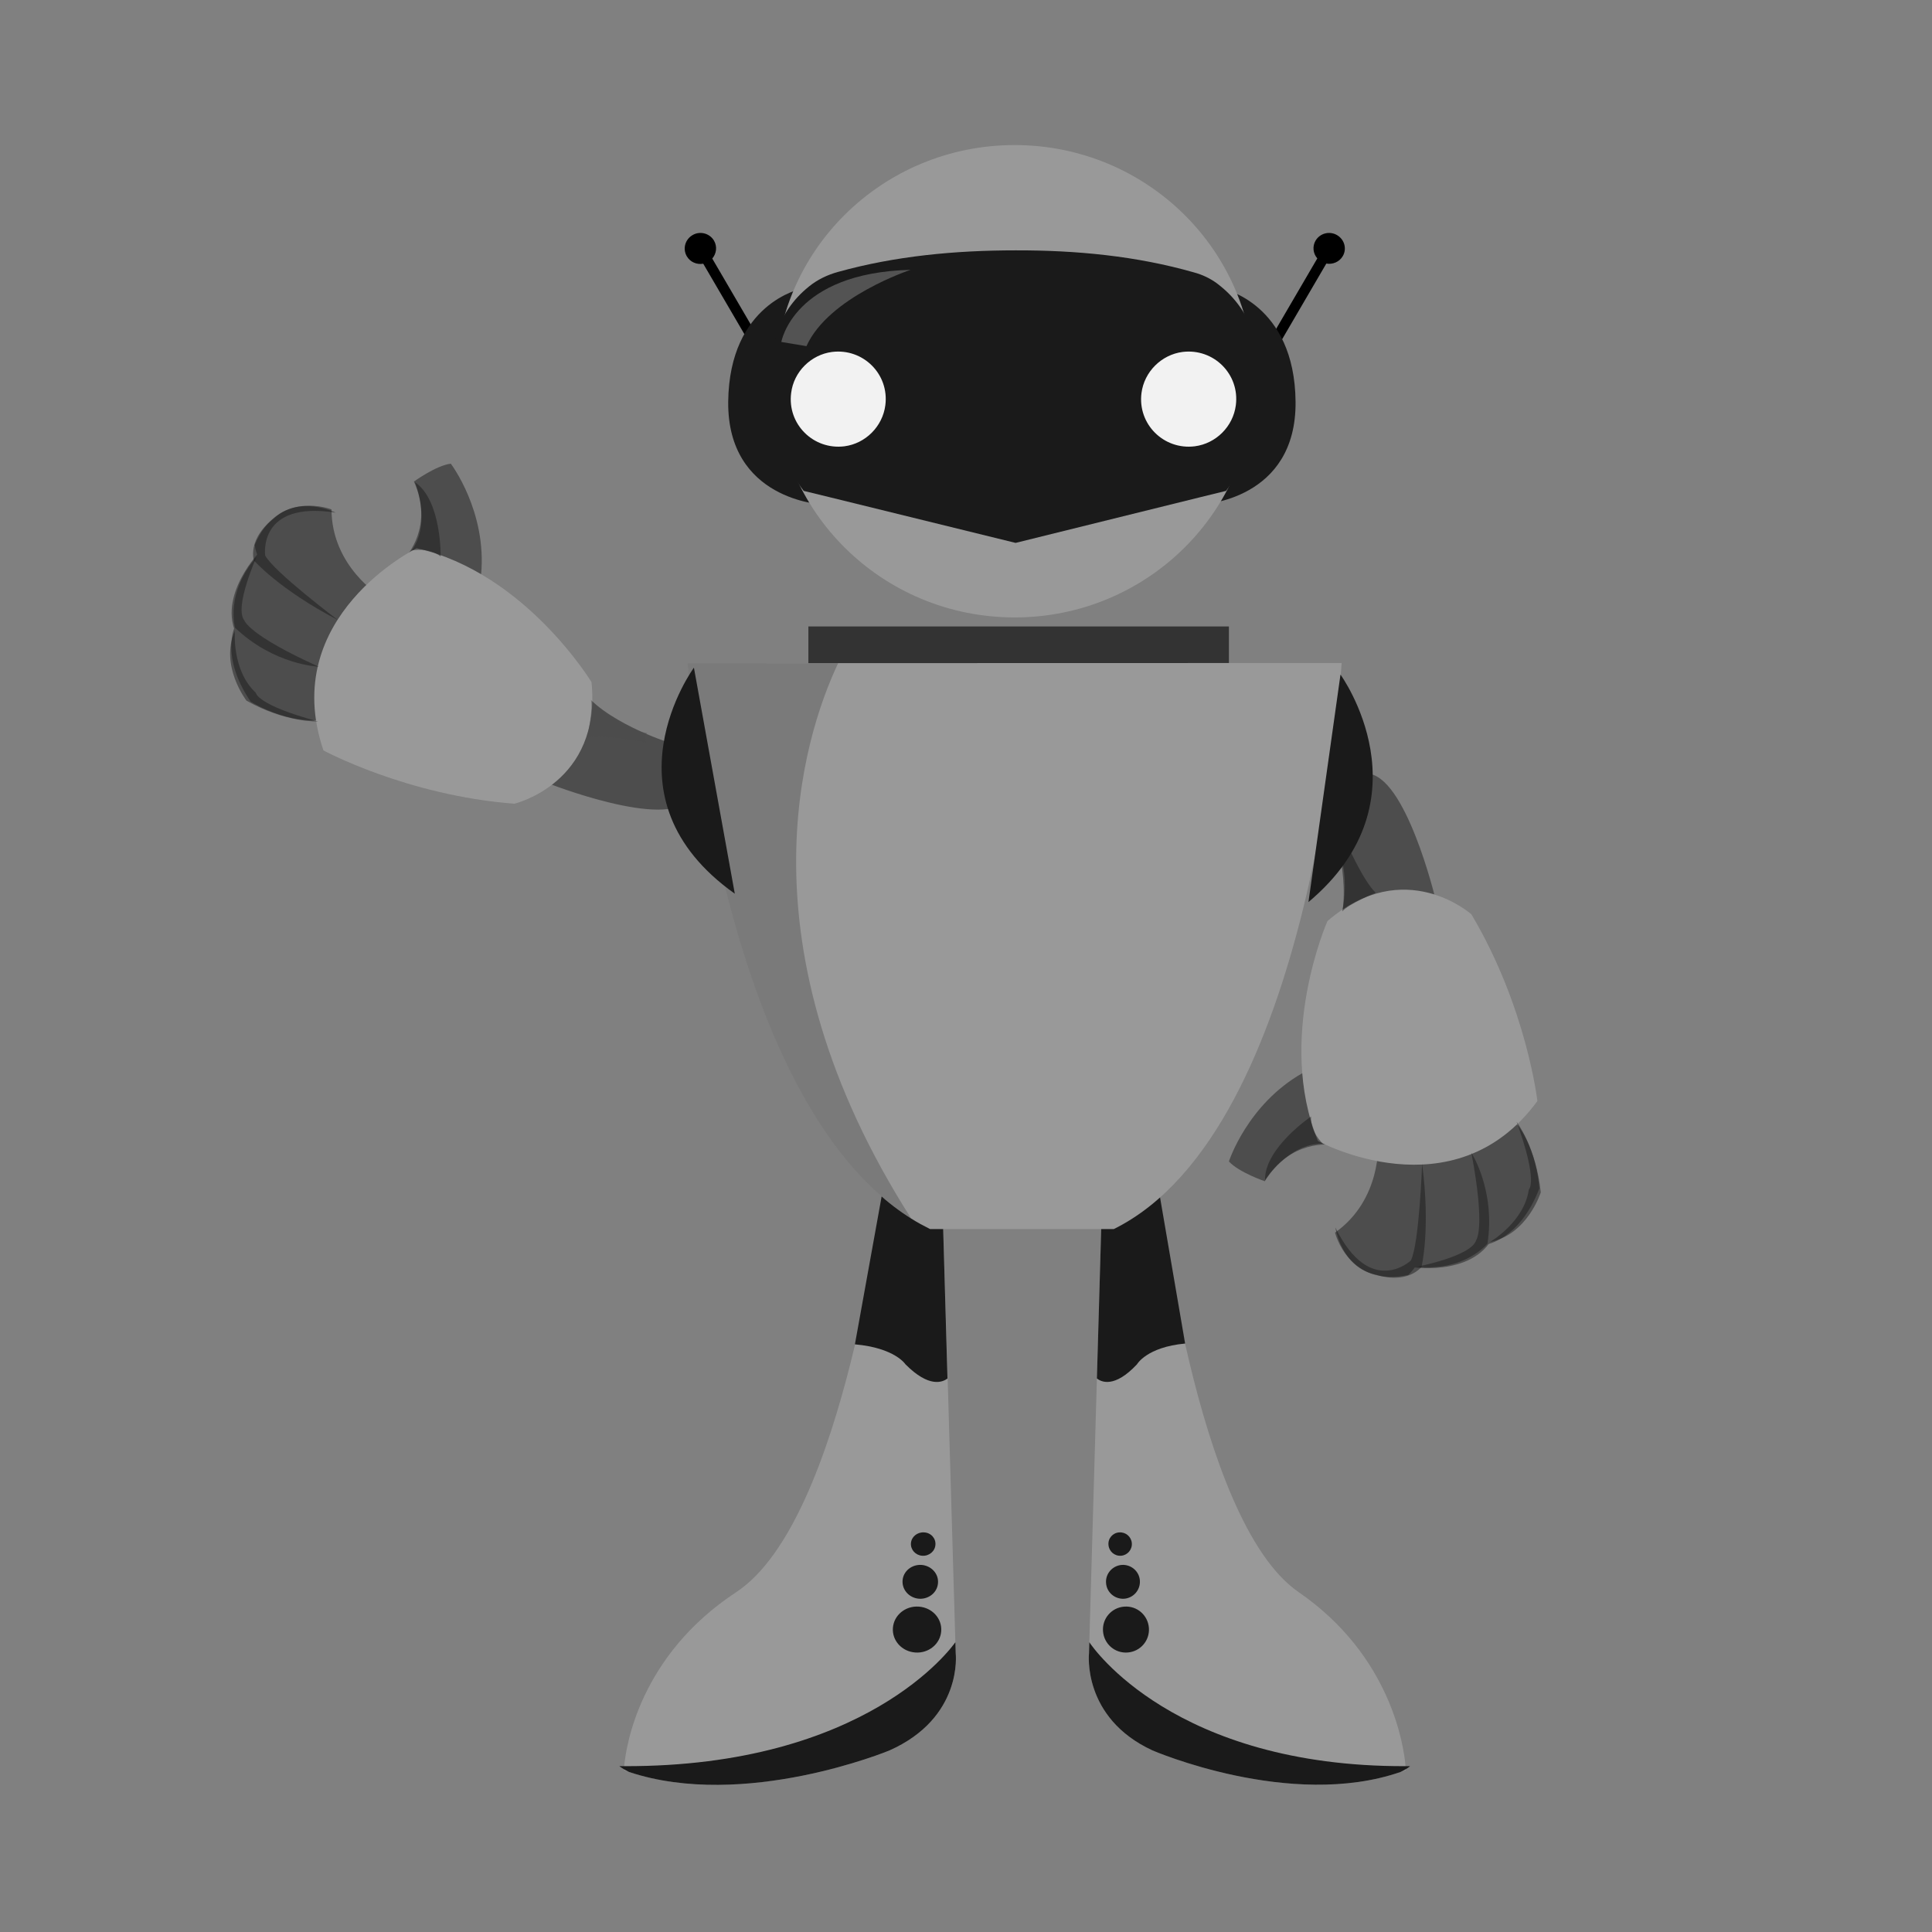 <?xml version="1.0" encoding="utf-8"?>
<!-- Generator: Adobe Illustrator 22.1.0, SVG Export Plug-In . SVG Version: 6.00 Build 0)  -->
<svg version="1.1" id="Layer_1" xmlns="http://www.w3.org/2000/svg" xmlns:xlink="http://www.w3.org/1999/xlink" x="0px" y="0px"
	 viewBox="0 0 1200 1200" style="enable-background:new 0 0 1200 1200;" xml:space="preserve">
<rect x="0" y="0" width="1200" height="1200" fill="#808080" stroke="none"/>
<style type="text/css">
	.st0{fill:#999999;}
	.st1{fill:#1A1A1A;}
	.st2{fill:#333333;}
	.st3{opacity:0.2;enable-background:new    ;}
	.st4{fill:#4D4D4D;}
	.st5{opacity:0.5;fill:#1A1A1A;enable-background:new    ;}
	.st6{opacity:0.5;fill:#4D4D4D;enable-background:new    ;}
	.st7{opacity:0.25;fill:#FFFFFF;enable-background:new    ;}
	.st8{fill:#F2F2F2;}
</style>
<g>
	<path class="st0" d="M593.6,1026.8l-0.2-6.8l-4.8-163.8l-3.4-114.5l-35-6.1l-1.2-0.2c0,0-23.9,208.9-91.7,253.5
		c-60.1,39.5-68.5,95.8-69.6,108.1c-0.1,0.8-0.1,1.4-0.1,1.9c0,0.4,0,0.6,0,0.6c1,0.4,2,0.7,3,1c0.1,0.1,0.1,0.1,0.2,0.1
		c71.7,23.9,161.6-13.3,161.6-13.3C598.4,1066.9,593.6,1026.8,593.6,1026.8z"/>
	<path class="st1" d="M585.2,741.7l-36.2-6.3L531,835c24.9,2.2,31.4,12.4,31.4,12.4c14.7,14.8,23.1,11.1,26.1,8.8L585.2,741.7z"/>
	<path class="st1" d="M593.6,1026.8l-0.2-6.8c-2.2,3.1-55.3,77.4-205.7,77h-3c0,0,0.9,0.7,2.8,1.9c0.8,0.4,1.8,1,3,1.6
		c0.1,0.1,0.1,0.1,0.2,0.1c71.7,23.9,161.6-13.3,161.6-13.3C598.4,1066.9,593.6,1026.8,593.6,1026.8z"/>
	<path class="st1" d="M570.7,997.9c-8.3-0.6-15.5,5.3-16.1,13.2s5.6,14.7,13.9,15.3c8.3,0.6,15.5-5.3,16.1-13.2
		S579,998.5,570.7,997.9z"/>
	<path class="st1" d="M572.4,972c-6.1-0.4-11.4,3.9-11.8,9.7c-0.4,5.8,4.1,10.8,10.2,11.3c6.1,0.4,11.4-3.9,11.8-9.7
		C583.1,977.5,578.5,972.5,572.4,972z"/>
	<path class="st1" d="M574,951.8c-4.2-0.3-7.9,2.7-8.2,6.7s2.8,7.5,7,7.8s7.9-2.7,8.2-6.7C581.4,955.5,578.2,952,574,951.8z"/>
	<path class="st0" d="M873,1097c-1-12.3-9-68.6-66.4-108.1c-64.7-44.6-87.5-253.5-87.5-253.5l-1.1,0.2l-33.4,6.1l-3.3,114.5
		l-4.7,163.8l-0.2,6.8c0,0-4.5,40.1,39.4,60.4c0,0,85.7,37.1,154.1,13.4c1.1-0.3,2.2-0.7,3.2-1.1c0,0,0-0.2,0-0.6
		C873,1098.5,873,1097.9,873,1097z"/>
	<path class="st1" d="M719.1,735.4l-34.5,6.3l-3.3,114.5c2.8,2.2,10.9,6.1,24.9-8.8c0,0,6-10.7,29.9-12.9L719.1,735.4z"/>
	<path class="st1" d="M873,1097c-143.6,0.4-194.4-73.9-196.4-77l-0.2,6.8c0,0-4.5,40.1,39.4,60.4c0,0,85.7,37.1,154.1,13.4
		c1.3-0.6,2.4-1.2,3.2-1.7c1.9-1.1,2.7-1.9,2.7-1.9L873,1097L873,1097z"/>
	<path class="st1" d="M698.3,997.9c7.9-0.6,14.7,5.3,15.3,13.2s-5.3,14.7-13.2,15.3s-14.7-5.3-15.3-13.2S690.4,998.5,698.3,997.9z"
		/>
	<path class="st1" d="M696.7,972c5.8-0.4,10.9,3.9,11.3,9.7c0.4,5.8-3.9,10.8-9.7,11.3c-5.8,0.4-10.9-3.9-11.3-9.7
		C686.5,977.5,690.9,972.5,696.7,972z"/>
	<path class="st1" d="M695.2,951.8c4-0.3,7.5,2.7,7.8,6.7s-2.7,7.5-6.7,7.8s-7.5-2.7-7.8-6.7C688.1,955.5,691.2,952,695.2,951.8z"/>
</g>
<g>
	<g>
		<path d="M443.5,149.5c-2.7-4.6-8.7-6.2-13.3-3.5c-4.7,2.7-6.3,8.6-3.6,13.2c2.1,3.6,6.2,5.3,10.2,4.6l41,70.2l5.6-3.2l-41-70.2
			C445,157.5,445.6,153.2,443.5,149.5z"/>
		<path d="M830.4,146c-4.7-2.7-10.6-1.1-13.3,3.5c-2.1,3.6-1.5,8,1.1,11l-41,70.2l5.6,3.2l41-70.2c3.9,0.7,8.1-1,10.2-4.6
			C836.7,154.6,835.1,148.7,830.4,146z"/>
	</g>
	<path class="st1" d="M497.6,179.4l12.9,15.9c0,0-33,69.5,6.5,108.4l-6.5,9.6c0,0-58.8-2.6-58.2-63.8
		C453,188.3,497.6,179.4,497.6,179.4z M804.7,249.5c0.6,61.2-58.2,63.8-58.2,63.8l-6.5-9.6c39.4-38.9,6.5-108.4,6.5-108.4l12.9-15.9
		C759.5,179.4,804.1,188.3,804.7,249.5z"/>
	<path class="st0" d="M630.2,90.1c82.1,0,148.7,65.7,148.7,146.7s-66.6,146.7-148.7,146.7s-148.7-65.7-148.7-146.7
		S548,90.1,630.2,90.1z"/>
</g>
<g>
	<path class="st2" d="M763.3,389.1v24.7H502.1v-24.7H763.3z"/>
	<path class="st0" d="M427.1,411.9c0,0,19.1,269.7,138.9,345c3.8,2.4,7.7,4.5,11.7,6.5h114.1c124.9-61.8,141.5-351.6,141.5-351.6
		L427.1,411.9L427.1,411.9z"/>
	<path class="st3" d="M520.6,411.9h-93.5c0,0,19.1,269.7,138.9,345C457.7,587.2,498.8,458.1,520.6,411.9z"/>
</g>
<g>
	<path class="st4" d="M885.9,704.3c17.3,63.1-11.2,87.6-11.2,87.6c-37,8-45.5-26.3-45.5-26.3c29.1-20.5,26.8-55.9,26.8-55.9"/>
	<path class="st4" d="M878.1,787.2c0,0,42.6,6.1,51.6-24.8c0,0-2.6-44.1-26.9-59.8l-15.6,0.4C887.2,703,887.2,778.3,878.1,787.2z"/>
	<path class="st4" d="M923.1,773c0,0,20.8-3,33-34.8c0,0-1.6-34-23.3-49l-27.6,11.3c0,0,31.1,61.8,16.4,72.5"/>
	<path class="st4" d="M826.8,711c0,0-25.6-3.5-41.2,22.7c0,0-16.1-5.5-22.3-12.3c0,0,11.4-35.5,45.9-55L826.8,711z"/>
	<path class="st4" d="M827.7,511.3c0,0,12.9,41.4,3.5,64.4c0,0,31-15.1,60.3-17.7c0,0-18.5-77-42.5-77.5
		C849,480.6,834.5,462.1,827.7,511.3z"/>
	<path class="st0" d="M913.9,567.9c0,0-41.5-37.1-89.4,4.2c0,0-32.1,72.6-5.9,136.6c0,0,84.3,46.1,136.3-24.8
		C954.9,683.8,948.2,625.5,913.9,567.9z"/>
	<path class="st5" d="M913.9,716c0,0,15.1,23.3,10,56.4c0,0-14.1,17.5-43.9,14.4c0,0,34.1-6.5,36.9-16.6
		C916.9,770.2,922.8,763.1,913.9,716z"/>
	<path class="st5" d="M829.4,762.4c0,0,3.8,25.3,25.6,29.4c0,0,17.2,6.4,27.9-4.8c0,0,5.8-23.1,0.4-64.2c0,0-1.8,50.1-7,60.1
		C876.3,783,851.1,806.5,829.4,762.4z"/>
	<path class="st5" d="M942,696.8c0,0,12.1,15.7,15,43.8c0,0-8.2,26.2-31.5,30.8c0,0,21.3-12.4,24.1-32.7
		C949.6,738.8,955.6,734.2,942,696.8z"/>
	<path class="st5" d="M835.6,521.9c0,0,10.9,25.1,18.9,32.6c0,0-16.7,6.8-20.8,11.6c0,0,5.1-21.8-3-40.4
		C830.7,525.7,834.5,526.1,835.6,521.9z"/>
	<path class="st5" d="M814.3,693.5c0,0-29,19.6-28.6,39.6c0,0,14.5-23,35.9-22.8C821.6,710.3,813.8,703.2,814.3,693.5z"/>
	<path class="st4" d="M223.7,397.9c-61.6-22.1-65.5-59.4-65.5-59.4c14.7-34.9,47.7-22.1,47.7-22.1c0.1,35.6,30.5,54,30.5,54"/>
	<path class="st4" d="M160.2,344c0,0-29.4,31.3-9.3,56.4c0,0,37.7,23.2,64.5,12.4l8.6-13C224,399.8,162.3,356.5,160.2,344z"/>
	<path class="st4" d="M146,388.9c0,0-9.5,18.7,9.7,46.9c0,0,28.7,18.2,53.6,9l6.6-29.1c0,0-68.6-10-68.9-28.2"/>
	<path class="st4" d="M252.1,345.8c0,0,17.6-18.9,5-46.7c0,0,13.8-10,22.9-11.1c0,0,22.6,29.7,18.8,69.1L252.1,345.8z"/>
	<path class="st4" d="M415.4,461.2c0,0-41.3-13.2-54.9-34.1c0,0-5.5,34-20.1,59.4c0,0,73.8,29.1,88,9.7
		C428.4,496.2,451.8,495,415.4,461.2z"/>
	<path class="st0" d="M319.5,499.2c0,0,54.2-12.7,47.9-75.5c0,0-41.1-67.9-108.6-83.2c0,0-86.2,42.4-57.9,125.6
		C200.9,466.1,252.6,494.1,319.5,499.2z"/>
	<path class="st1" d="M431,414.7c0,0-59,80.4,25.4,140.4L431,414.7z"/>
	<path class="st1" d="M832.6,419c0,0,56.3,77.4-19.9,141.3L832.6,419z"/>
	<path class="st5" d="M198,414.1c0,0-27.7-1-52-24.2c0,0-6.3-21.5,13.4-44.1c0,0-14.2,31.6-7.6,39.6
		C151.9,385.5,154.3,394.4,198,414.1z"/>
	<path class="st5" d="M208.5,318.4c0,0-22.9-11.4-38.8,4c0,0-15.1,10.4-12.1,25.6c0,0,15.6,18,52.4,37.2c0,0-40.1-30.2-45.3-40.2
		C164.7,344.9,159.9,310.9,208.5,318.4z"/>
	<path class="st5" d="M197.6,448.1c0,0-19.9,0.9-44.5-12.9c0,0-16.8-21.7-7.2-43.4c0,0-2.1,24.5,13,38.5
		C158.9,430.3,159.2,437.8,197.6,448.1z"/>
	<path class="st6" d="M402.2,461.5c0,0-26.8-5.5-37.6-3.2c0,0,4-17.6,2.4-23.6c0,0,14.9,16.7,34.9,20.7
		C401.9,455.4,399.4,458.3,402.2,461.5z"/>
	<path class="st5" d="M273.7,345.6c0,0,0.6-35-16-46.1c0,0,10.5,25-2,42.4C255.7,341.9,266.1,339.7,273.7,345.6z"/>
</g>
<g>
	<path class="st1" d="M778.2,207.5c-3.1-11.5-10.3-21.7-19.8-29.5c-0.8-0.6-1.6-1.3-2.4-1.9c-4.3-3.2-9.2-5.5-14.4-6.9
		c-35.6-10.2-73.1-13.8-110.8-13.7c-37.5,0-74.8,3.5-110.3,13.4c-6.6,1.8-12.8,4.8-18.1,9.1l-0.1,0.1c-9.6,7.7-16.8,18-20,29.5
		c-7.6,30.7-1.3,74.2,16.9,97.3c3.8,0.9,9.1,2.2,15.6,3.8c38.6,9.5,115.9,28.5,116,28.5s76.8-19,115.2-28.5
		c6.4-1.6,11.7-2.9,15.5-3.8C779.5,281.7,785.7,238.2,778.2,207.5z"/>
	<path class="st7" d="M485.3,212.4c0,0,7.4-43,80.3-44.8c0,0-50.9,16.7-64.7,47.4L485.3,212.4z"/>
	<path class="st8" d="M516.8,218.6c19.3-2.4,35.6,13.8,33.1,33.1c-1.7,13.2-12.3,23.8-25.4,25.5c-19.3,2.4-35.6-13.8-33.1-33.1
		C493,230.9,503.7,220.3,516.8,218.6z M734.5,218.6c19.3-2.4,35.6,13.8,33.1,33.1c-1.7,13.2-12.3,23.8-25.5,25.5
		c-19.3,2.4-35.6-13.8-33.1-33.1C710.7,230.9,721.4,220.3,734.5,218.6z"/>
</g>
</svg>
